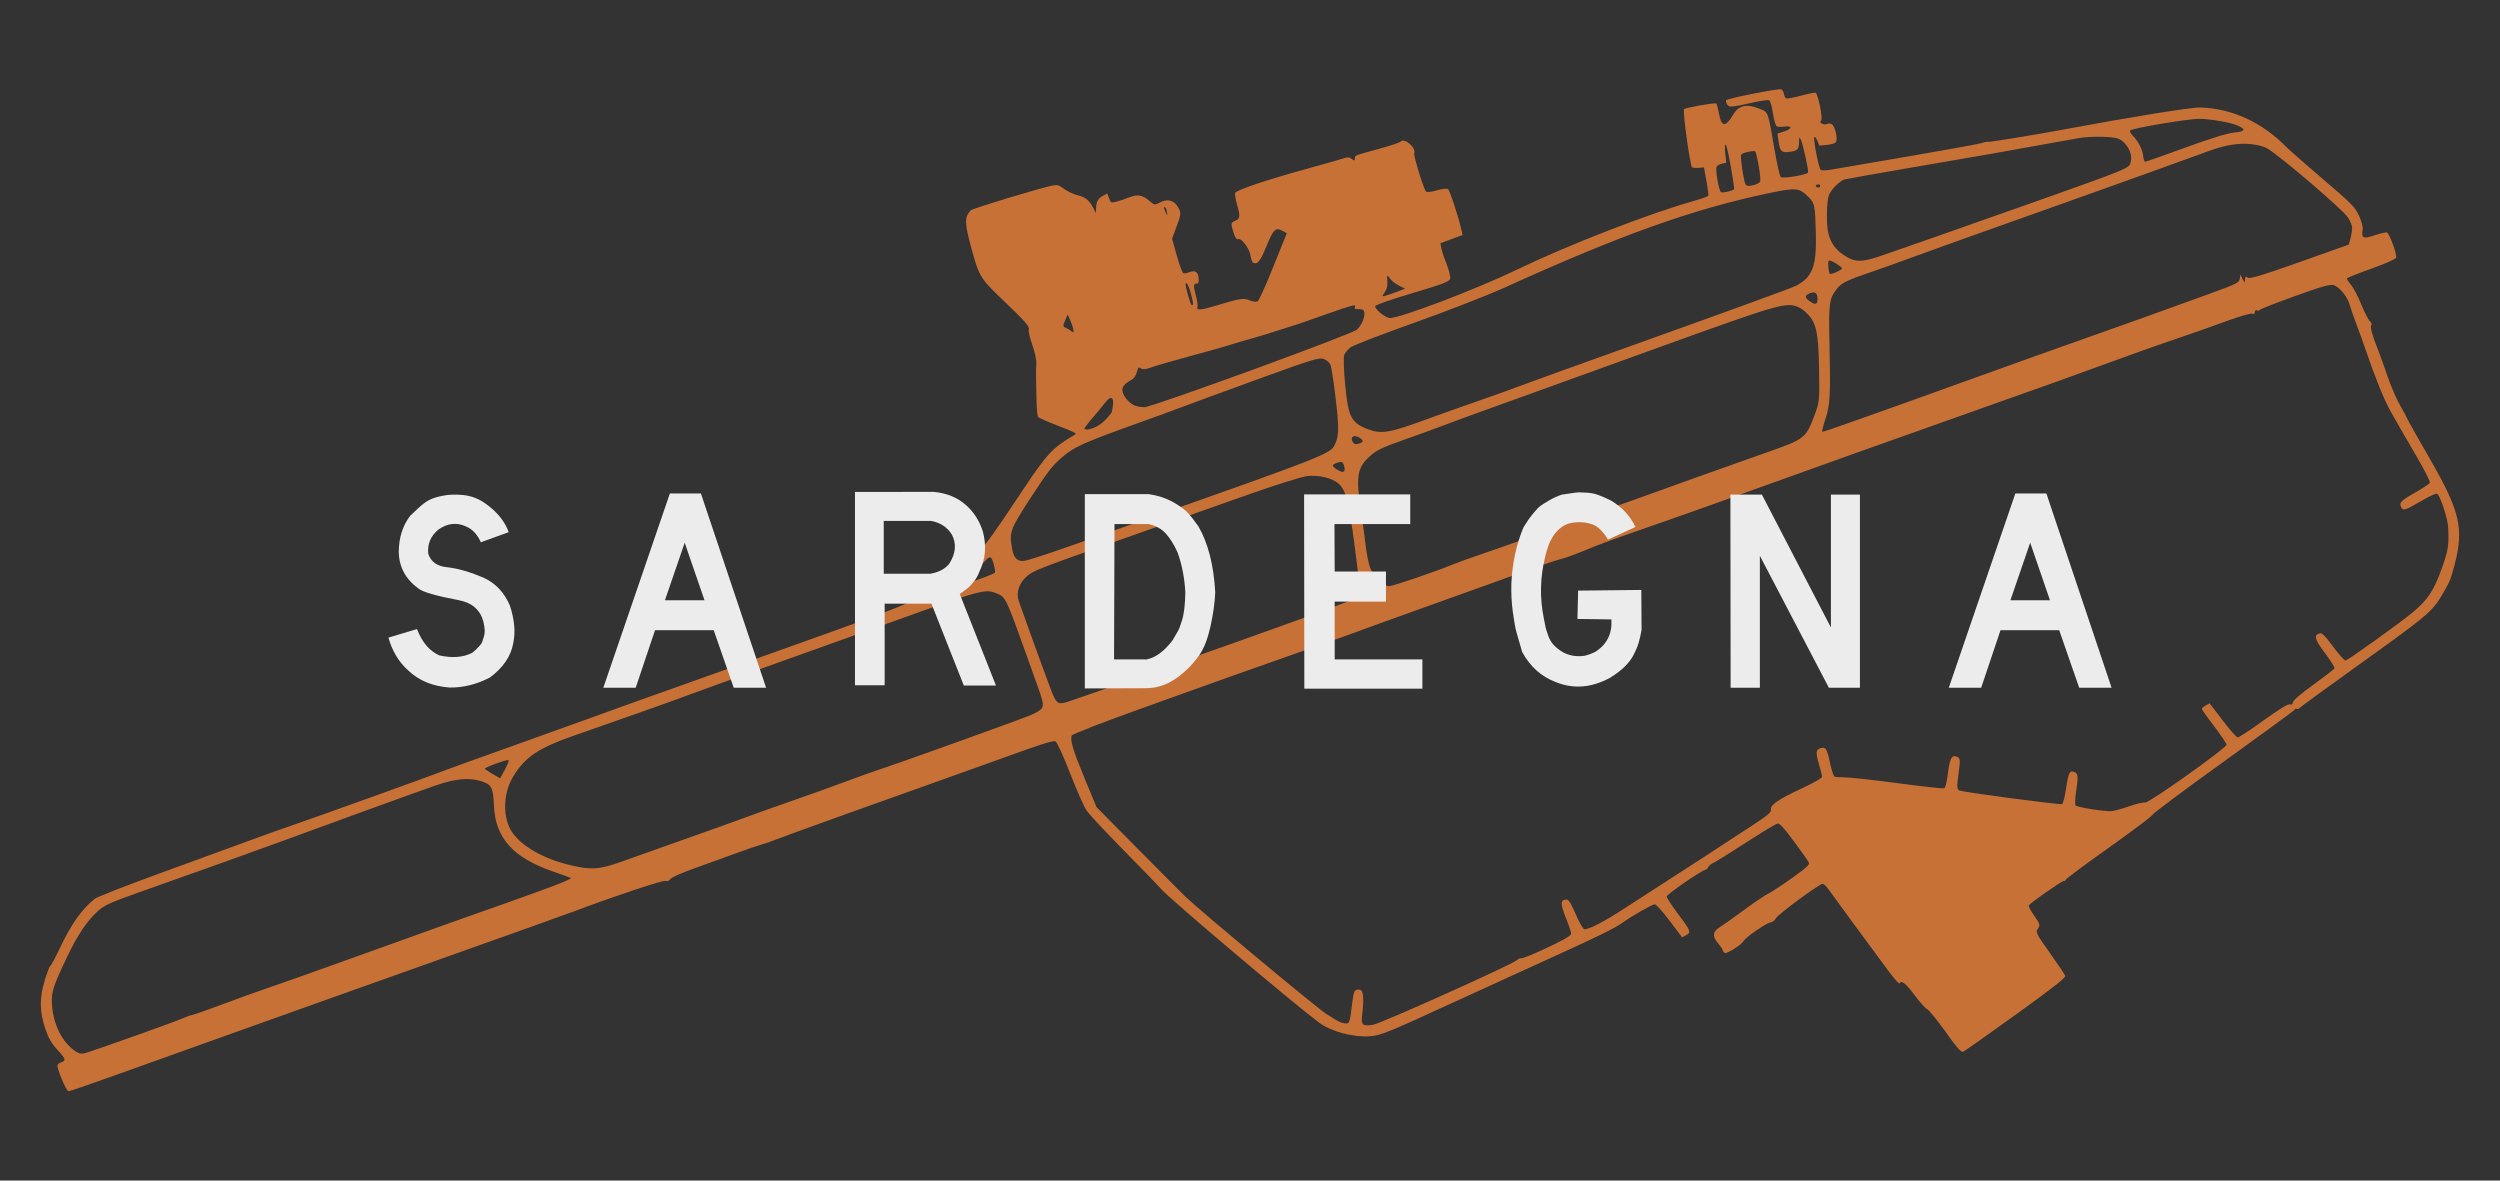 <?xml version="1.0" encoding="UTF-8" standalone="no"?> <!-- Created with Inkscape (http://www.inkscape.org/) --> <svg xmlns:dc="http://purl.org/dc/elements/1.1/" xmlns:cc="http://creativecommons.org/ns#" xmlns:rdf="http://www.w3.org/1999/02/22-rdf-syntax-ns#" xmlns:svg="http://www.w3.org/2000/svg" xmlns="http://www.w3.org/2000/svg" xmlns:sodipodi="http://sodipodi.sourceforge.net/DTD/sodipodi-0.dtd" xmlns:inkscape="http://www.inkscape.org/namespaces/inkscape" width="360" height="170" id="svg3132" version="1.1" inkscape:version="0.48.0 r9654" sodipodi:docname="rgs-sicilia.svg"><defs id="defs3134"></defs><g inkscape:label="Livello 1" inkscape:groupmode="layer" id="layer1" transform="translate(0,-882.362)"><g id="g3829" transform="translate(44.286,-42.5)"><rect y="924.862" x="-44.286" height="170" width="360" id="rect3272" style="fill:#333333;fill-rule:evenodd;stroke:none"></rect><path sodipodi:nodetypes="cssssssssssccccscscsssscscsccscscscscsssccsscscssssssssscssccsscssssssccssccsscsscssssccsssscscccssscssscccccscssssccsscsccssccscssscsssssscssscssccccccsccssssssscsccssssscscssscccscsscsscscscssscscscscscsscsssscscssssscsssssscccssssssssssssssscsssssssssccsssssscscsssssccsscscscsssssscscssssssccsssccssscsscssccscsscssscscssccsssssssssssssssccsccsccccccscsscccscsssssssssscsssscssssscsssssscsssssssscsccsccsssssscsssssscssssssccsssccssscssssssssssssssssssssscssssssscsccsccssscscssscssssssccsscsccsccscccccsscccccssssssssssssssssscsssscccscccscssscsccscccscccsssssssscssccsssssscsccscscc" inkscape:connector-curvature="0" id="path3854" d="m 307.483,1010.348 c -1.571,2.657 -1.982,3.002 -12.951,10.856 -3.988,2.856 -7.386,5.337 -7.553,5.514 -0.166,0.177 -0.404,0.281 -0.528,0.23 -0.124,-0.051 -0.263,-10e-4 -0.308,0.111 -0.046,0.112 -4.629,3.468 -10.185,7.46 -5.556,3.991 -10.175,7.435 -10.264,7.653 -0.089,0.218 -2.908,2.344 -6.264,4.725 -3.356,2.381 -6.154,4.457 -6.218,4.614 -0.064,0.157 -0.196,0.252 -0.294,0.212 -0.212,-0.086 -4.925,3.204 -5.06,3.533 -0.051,0.126 0.31,0.802 0.804,1.503 0.813,1.154 0.861,1.326 0.516,1.825 -0.363,0.526 -0.281,0.689 1.715,3.491 1.153,1.617 2.148,3.106 2.212,3.309 0.086,0.274 -1.746,1.712 -7.092,5.563 -3.964,2.857 -7.381,5.266 -7.592,5.355 -0.307,0.128 -0.822,-0.451 -2.569,-2.891 -1.202,-1.679 -2.383,-3.134 -2.626,-3.233 -0.243,-0.1 -1.064,-1.014 -1.824,-2.033 -1.268,-1.699 -1.928,-2.206 -2.154,-1.654 -0.048,0.117 -0.787,-0.726 -1.643,-1.874 -2.282,-3.061 -7.886,-10.698 -8.551,-11.651 -0.315,-0.452 -0.711,-0.825 -0.88,-0.829 -0.481,-0.01 -6.552,4.477 -6.766,5.002 -0.106,0.258 -0.446,0.51 -0.755,0.56 -0.634,0.099 -3.697,2.226 -3.889,2.697 -0.179,0.439 -2.346,1.827 -2.655,1.701 -0.143,-0.058 -0.281,-0.231 -0.307,-0.383 -0.025,-0.153 -0.342,-0.621 -0.704,-1.041 -0.838,-0.973 -0.758,-1.673 0.261,-2.294 0.428,-0.261 1.977,-1.361 3.443,-2.443 1.466,-1.083 3.053,-2.154 3.527,-2.381 0.474,-0.227 2.026,-1.245 3.449,-2.264 2.092,-1.497 2.553,-1.924 2.411,-2.231 -0.097,-0.209 -1.059,-1.572 -2.138,-3.029 -1.463,-1.976 -2.068,-2.631 -2.378,-2.576 -0.229,0.039 -2.253,1.262 -4.497,2.716 -2.244,1.454 -4.364,2.772 -4.711,2.93 -0.347,0.158 -0.693,0.44 -0.769,0.626 -0.076,0.186 -0.254,0.358 -0.396,0.381 -0.588,0.101 -5.567,3.532 -5.573,3.844 -0.004,0.187 0.7,1.281 1.565,2.431 1.918,2.55 1.99,2.735 1.228,3.147 l -0.578,0.313 -1.79,-2.378 c -0.984,-1.308 -1.949,-2.381 -2.144,-2.385 -0.348,-0.01 -3.317,1.686 -4.641,2.648 -1.047,0.76 -3.752,2.091 -10.036,4.937 -3.182,1.441 -9.682,4.41 -14.444,6.598 -9.313,4.279 -10.322,4.689 -11.826,4.814 -2.42,0.201 -5.651,-0.656 -7.408,-1.967 -3.78,-2.82 -21.66,-17.942 -22.726,-19.22 -0.329,-0.395 -2.727,-2.874 -5.327,-5.51 -2.601,-2.636 -5.034,-5.241 -5.406,-5.789 -0.373,-0.549 -1.451,-2.984 -2.397,-5.412 -0.946,-2.428 -1.884,-4.481 -2.085,-4.562 -0.349,-0.141 -2.101,0.408 -7.065,2.213 -1.235,0.449 -3.519,1.268 -5.077,1.821 -11.115,3.943 -27.101,9.689 -28.042,10.079 -0.624,0.258 -1.582,0.591 -2.128,0.738 -0.546,0.148 -2.222,0.724 -3.724,1.281 -1.502,0.557 -4.163,1.517 -5.913,2.134 -1.75,0.616 -3.329,1.319 -3.509,1.56 -0.193,0.258 -0.496,0.371 -0.735,0.273 -0.328,-0.134 -7.798,2.354 -12.966,4.318 -1.159,0.441 -8.889,3.203 -22.502,8.042 -4.931,1.753 -10.18,3.621 -11.664,4.152 -1.484,0.531 -8.39,2.997 -15.346,5.48 -6.956,2.483 -15.01,5.364 -17.897,6.402 -2.887,1.038 -5.389,1.889 -5.56,1.892 -0.33,0 -1.735,-3.358 -1.579,-3.779 0.048,-0.139 0.29,-0.311 0.531,-0.387 0.732,-0.23 0.652,-0.492 -0.543,-1.788 -0.856,-0.928 -1.303,-1.706 -1.759,-3.063 -0.837,-2.492 -0.851,-4.444 -0.05,-7.03 0.353,-1.139 0.704,-2.044 0.781,-2.013 0.077,0.031 0.679,-1.085 1.339,-2.481 1.67,-3.532 3.275,-5.795 5.1,-7.192 0.345,-0.264 4.733,-1.974 9.752,-3.8 5.019,-1.826 10.599,-3.865 12.401,-4.53 1.802,-0.665 3.967,-1.443 4.812,-1.728 3.222,-1.087 21.569,-7.678 23.603,-8.479 0.668,-0.263 4.63,-1.694 8.803,-3.18 4.173,-1.486 9.218,-3.297 11.211,-4.025 3.888,-1.419 10.829,-3.904 20.158,-7.216 25.526,-9.062 27.302,-9.752 30.263,-11.758 0.475,-0.322 1.128,-0.763 1.452,-0.981 0.918,-0.618 3.285,-2.693 4.56,-3.998 1.337,-1.368 2.397,-2.839 6.53,-9.054 3.59,-5.399 4.325,-6.183 7.576,-8.077 0.286,-0.167 -0.128,-0.382 -2.402,-1.248 -1.511,-0.576 -2.83,-1.158 -2.929,-1.296 -0.1,-0.137 -0.198,-1.262 -0.219,-2.5 -0.02,-1.237 -0.052,-2.715 -0.07,-3.283 -0.018,-0.568 6e-4,-1.421 0.042,-1.894 0.041,-0.474 -0.218,-1.688 -0.576,-2.697 -0.358,-1.01 -0.588,-1.99 -0.511,-2.179 0.176,-0.429 -0.468,-1.163 -3.913,-4.456 -3.143,-3.004 -3.305,-3.29 -4.553,-8.032 -0.776,-2.948 -0.758,-3.787 0.103,-4.703 0.255,-0.272 10.11,-3.258 11.822,-3.583 0.655,-0.124 0.884,-0.054 1.64,0.503 0.484,0.356 1.294,0.744 1.8,0.863 1.192,0.278 1.785,0.729 2.332,1.771 l 0.443,0.844 0.017,-0.672 c 0.024,-0.981 0.263,-1.426 0.974,-1.813 l 0.631,-0.344 0.263,0.687 c 0.263,0.686 0.264,0.687 1.024,0.502 0.418,-0.102 1.273,-0.386 1.9,-0.631 1.233,-0.483 1.925,-0.342 3.007,0.613 0.588,0.52 0.673,0.525 1.483,0.096 1.068,-0.566 2.045,-0.244 2.609,0.861 0.355,0.695 0.332,0.91 -0.281,2.583 l -0.669,1.824 0.684,2.424 c 0.376,1.333 0.795,2.47 0.931,2.525 0.136,0.055 0.555,-0.017 0.931,-0.161 0.817,-0.313 1.248,0.014 1.286,0.976 0.022,0.554 -0.036,0.695 -0.278,0.679 -0.483,-0.032 -0.508,0.309 -0.126,1.719 0.195,0.722 0.301,1.447 0.234,1.609 -0.233,0.571 0.461,0.52 2.855,-0.208 3.284,-0.998 3.767,-1.07 4.683,-0.697 0.436,0.177 0.94,0.239 1.119,0.138 0.194,-0.11 1.112,-2.134 2.266,-4.999 l 1.939,-4.814 -0.585,-0.321 c -1.031,-0.566 -1.333,-0.285 -2.335,2.166 -0.893,2.185 -1.283,2.681 -1.909,2.425 -0.144,-0.059 -0.324,-0.528 -0.399,-1.041 -0.155,-1.066 -1.308,-2.584 -1.804,-2.376 -0.211,0.089 -0.424,-0.227 -0.657,-0.978 -0.393,-1.263 -0.37,-1.403 0.267,-1.671 0.696,-0.292 0.74,-0.643 0.279,-2.24 -0.232,-0.804 -0.365,-1.602 -0.295,-1.773 0.166,-0.407 4.731,-1.935 10.482,-3.511 2.525,-0.692 4.883,-1.364 5.24,-1.494 0.452,-0.165 0.777,-0.129 1.073,0.118 0.344,0.287 0.427,0.275 0.434,-0.06 0.01,-0.463 -0.093,-0.422 3.687,-1.452 1.469,-0.4 2.781,-0.845 2.916,-0.989 0.551,-0.587 2.269,0.891 1.948,1.676 -0.135,0.33 1.417,5.322 1.721,5.535 0.159,0.112 0.878,0.022 1.598,-0.199 0.719,-0.221 1.425,-0.293 1.568,-0.159 0.253,0.238 1.423,3.789 1.865,5.661 l 0.222,0.938 -1.603,0.595 -1.603,0.595 0.147,0.756 c 0.081,0.416 0.431,1.464 0.779,2.33 0.347,0.866 0.561,1.793 0.475,2.061 -0.122,0.379 -1.331,0.832 -5.463,2.049 -2.919,0.859 -5.316,1.696 -5.329,1.859 -0.033,0.439 1.379,1.61 2.058,1.707 1.178,0.168 12.41,-4.09 18.339,-6.953 7.394,-3.571 19.026,-8.086 25.559,-9.921 1.069,-0.3 1.98,-0.634 2.024,-0.742 0.044,-0.108 -0.08,-1.068 -0.276,-2.134 l -0.357,-1.938 -0.799,0.071 c -0.44,0.039 -0.857,-0.008 -0.928,-0.105 -0.305,-0.419 -1.356,-8.116 -1.14,-8.346 0.21,-0.223 4.333,-0.949 4.651,-0.819 0.067,0.027 0.236,0.67 0.376,1.428 0.371,2.009 0.957,2.036 2.103,0.095 0.735,-1.245 1.93,-1.505 3.662,-0.797 1.396,0.571 1.247,0.172 2.271,6.108 0.333,1.934 0.722,3.625 0.864,3.758 0.284,0.267 3.795,-0.32 3.933,-0.658 0.115,-0.28 -0.758,-4.221 -1.055,-4.764 -0.202,-0.369 -0.232,-0.358 -0.233,0.085 -8.8e-4,1.281 -0.155,1.511 -1.122,1.673 -1.354,0.226 -1.618,0.028 -1.817,-1.362 l -0.177,-1.236 0.992,-0.317 c 1.151,-0.368 1.16,-0.858 0.014,-0.69 -0.428,0.063 -0.919,0.057 -1.09,-0.013 -0.171,-0.07 -0.424,-0.919 -0.561,-1.886 -0.138,-0.967 -0.394,-1.818 -0.57,-1.89 -0.176,-0.072 -1.287,0.088 -2.469,0.356 -2.96,0.671 -3.328,0.693 -3.583,0.214 -0.114,-0.214 -0.174,-0.47 -0.134,-0.569 0.1,-0.245 7.571,-1.73 7.942,-1.578 0.162,0.067 0.338,0.367 0.39,0.669 0.052,0.302 0.203,0.593 0.337,0.647 0.133,0.054 1.092,-0.127 2.131,-0.403 1.039,-0.276 1.972,-0.468 2.074,-0.426 0.372,0.152 1.099,3.707 0.819,4.005 -0.198,0.211 -0.15,0.346 0.17,0.477 0.246,0.101 0.548,0.109 0.671,0.02 0.124,-0.09 0.414,-0.086 0.645,0.009 0.507,0.207 0.974,2.256 0.604,2.65 -0.141,0.15 -0.732,0.312 -1.314,0.361 l -1.058,0.089 -0.249,-0.657 c -0.137,-0.361 -0.335,-0.62 -0.44,-0.576 -0.232,0.098 0.597,4.44 0.902,4.727 0.119,0.112 0.76,0.107 1.425,-0.011 0.665,-0.118 5.71,-0.982 11.211,-1.923 5.501,-0.94 10.279,-1.812 10.62,-1.936 0.34,-0.125 0.698,-0.194 0.795,-0.155 0.174,0.071 6.688,-0.988 10.938,-1.779 10.057,-1.871 18.345,-3.205 19.682,-3.167 4.551,0.128 8.923,2.14 12.409,5.712 0.395,0.405 2.75,2.471 5.233,4.591 4.103,3.503 4.574,3.978 5.171,5.205 0.361,0.742 0.614,1.648 0.562,2.012 -0.19,1.329 0.022,1.441 1.693,0.889 0.855,-0.283 1.669,-0.467 1.807,-0.411 0.37,0.151 1.477,3.209 1.316,3.632 -0.073,0.2 -1.68,0.908 -3.565,1.576 -1.885,0.667 -3.46,1.295 -3.501,1.395 -0.041,0.1 0.216,0.523 0.571,0.94 0.355,0.417 1.016,1.675 1.47,2.794 0.453,1.119 1.015,2.218 1.248,2.441 0.233,0.223 0.331,0.473 0.217,0.555 -0.233,0.17 0.101,1.442 0.909,3.452 0.303,0.755 0.938,2.511 1.41,3.903 0.472,1.392 1.281,3.268 1.798,4.168 0.517,0.901 0.992,1.79 1.056,1.976 0.064,0.186 1.477,2.695 3.14,5.575 4.461,7.724 5.041,10.179 3.658,15.485 -0.524,2.01 -0.702,2.443 -1.686,4.104 z m 0.798,-7.46 c 0.038,-0.814 -0.004,-1.987 -0.092,-2.605 -0.206,-1.439 -1.185,-4.181 -1.546,-4.329 -0.152,-0.062 -1.132,0.387 -2.177,0.998 -2.418,1.414 -2.692,1.504 -2.974,0.975 -0.352,-0.66 -0.069,-0.96 2.024,-2.145 1.094,-0.619 2.042,-1.255 2.106,-1.412 0.064,-0.157 -0.81,-1.876 -1.943,-3.82 -2.237,-3.839 -2.35,-4.036 -3.742,-6.498 -0.91,-1.609 -2.239,-4.897 -3.587,-8.87 -0.359,-1.058 -0.95,-2.696 -1.314,-3.641 -0.364,-0.945 -0.793,-2.181 -0.953,-2.748 -0.335,-1.185 -1.367,-2.487 -2.259,-2.852 -0.484,-0.198 -1.671,0.129 -5.611,1.545 -2.749,0.988 -5.035,1.888 -5.081,2.001 -0.046,0.113 -0.228,0.146 -0.405,0.074 -0.195,-0.08 -0.324,0.017 -0.329,0.248 -0.005,0.247 -0.142,0.324 -0.386,0.225 -0.208,-0.085 -1.888,0.404 -3.735,1.086 -1.847,0.682 -4.879,1.753 -6.739,2.379 -1.86,0.627 -4.46,1.532 -5.778,2.013 -9.816,3.578 -14.206,5.153 -23.891,8.571 -9.988,3.524 -24.85,8.835 -36.26,12.955 -2.384,0.861 -6.875,2.448 -9.979,3.526 -3.104,1.078 -5.784,2.023 -5.956,2.101 -0.172,0.077 -0.714,0.281 -1.205,0.453 -0.491,0.172 -1.821,0.697 -2.957,1.168 -1.136,0.47 -2.48,0.952 -2.986,1.07 -0.869,0.203 -3.719,1.196 -9.888,3.447 -1.483,0.541 -6.186,2.229 -10.453,3.751 -4.267,1.522 -8.304,2.981 -8.971,3.243 -0.667,0.261 -4.491,1.62 -8.498,3.02 -4.006,1.399 -8.361,2.936 -9.678,3.414 -1.317,0.478 -6.995,2.515 -12.618,4.527 -5.623,2.011 -10.288,3.815 -10.366,4.008 -0.275,0.674 0.139,2.061 1.841,6.176 l 1.713,4.144 5.952,6.013 c 3.274,3.307 6.364,6.409 6.867,6.893 2.078,1.998 18.857,15.97 20.249,16.862 1.759,1.127 2.062,1.283 2.653,1.368 0.718,0.102 0.756,-1e-4 1.106,-2.935 0.173,-1.451 0.277,-1.778 0.599,-1.879 0.994,-0.313 1.192,0.63 0.806,3.849 -0.144,1.203 0.149,1.415 1.617,1.169 1.119,-0.183 19.974,-8.656 20.644,-9.272 0.238,-0.218 0.539,-0.353 0.67,-0.3 0.131,0.053 1.51,-0.491 3.065,-1.209 2.799,-1.293 3.979,-1.953 4.128,-2.31 0.042,-0.102 -0.298,-1.125 -0.757,-2.274 -0.835,-2.092 -0.81,-2.677 0.114,-2.657 0.279,0.01 0.677,0.647 1.274,2.056 0.478,1.126 1.028,2.112 1.223,2.192 0.464,0.19 2.947,-1.089 5.948,-3.063 1.322,-0.87 4.345,-2.823 6.717,-4.34 2.372,-1.518 4.555,-2.929 4.85,-3.135 0.295,-0.207 2.095,-1.386 4,-2.62 5.173,-3.35 5.446,-3.557 5.391,-4.086 -0.069,-0.666 1.104,-1.458 4.515,-3.048 1.838,-0.857 2.883,-1.476 2.854,-1.692 -0.024,-0.187 -0.198,-0.861 -0.384,-1.498 -0.541,-1.845 -0.536,-2.282 0.029,-2.519 0.825,-0.346 1.066,-0.023 1.48,1.989 0.22,1.071 0.522,1.997 0.67,2.058 0.148,0.061 0.83,0.108 1.515,0.106 0.685,0 4.113,0.378 7.617,0.843 3.504,0.466 6.5,0.793 6.658,0.727 0.177,-0.074 0.373,-0.833 0.512,-1.986 0.279,-2.308 0.563,-2.863 1.307,-2.559 0.505,0.207 0.523,0.389 0.242,2.456 -0.254,1.864 -0.233,2.262 0.126,2.409 0.618,0.253 14.458,2.089 14.778,1.961 0.153,-0.062 0.404,-1.034 0.586,-2.274 0.332,-2.262 0.519,-2.625 1.21,-2.342 0.525,0.215 0.561,0.667 0.227,2.853 -0.148,0.967 -0.171,1.85 -0.051,1.963 0.298,0.281 4.221,0.892 5.175,0.807 0.425,-0.035 1.597,-0.362 2.604,-0.718 1.008,-0.357 1.995,-0.582 2.194,-0.501 0.434,0.177 11.733,-7.848 11.744,-8.341 0.004,-0.177 -0.783,-1.352 -1.748,-2.611 -0.965,-1.26 -1.772,-2.389 -1.792,-2.511 -0.021,-0.121 0.221,-0.36 0.535,-0.531 l 0.572,-0.31 1.868,2.453 c 1.027,1.349 2.011,2.457 2.185,2.461 0.175,0 1.85,-1.101 3.723,-2.454 2.247,-1.624 3.534,-2.409 3.781,-2.308 0.258,0.106 0.394,0.013 0.435,-0.297 0.038,-0.285 1.131,-1.224 2.982,-2.56 1.607,-1.161 2.964,-2.212 3.015,-2.337 0.051,-0.125 -0.574,-1.117 -1.388,-2.204 -1.479,-1.974 -1.637,-2.553 -0.773,-2.824 0.345,-0.108 0.711,0.248 1.938,1.887 0.832,1.111 1.641,2.022 1.797,2.025 0.308,0 8.011,-5.523 9.796,-7.03 2.02,-1.705 2.87,-2.975 3.964,-5.924 0.729,-1.966 1.003,-3.04 1.054,-4.136 z m -13.867,-45.318 c -0.029,-0.281 -0.274,-0.879 -0.544,-1.328 -0.686,-1.143 -10.624,-9.609 -11.877,-10.117 -2.154,-0.874 -4.997,-0.72 -8.098,0.441 -1.215,0.455 -4.963,1.813 -8.329,3.017 -3.366,1.205 -7.799,2.792 -9.852,3.527 -2.053,0.735 -7.824,2.79 -12.825,4.566 -5.001,1.776 -10.378,3.708 -11.949,4.293 -1.571,0.585 -4.055,1.473 -5.52,1.973 -3.786,1.292 -4.474,1.623 -5.173,2.489 -1.13,1.4 -1.222,2.067 -1.089,7.908 0.17,7.481 0.098,8.801 -0.596,10.897 -0.318,0.961 -0.508,1.776 -0.423,1.811 0.086,0.035 5.264,-1.776 11.509,-4.024 17.798,-6.409 22.963,-8.259 27.886,-9.989 4.49,-1.578 8.293,-2.942 16.52,-5.927 3.684,-1.336 4.113,-1.551 4.191,-2.103 l 0.088,-0.614 0.306,0.628 c 0.306,0.628 0.306,0.628 0.352,0.095 0.038,-0.437 0.113,-0.484 0.411,-0.26 0.267,0.2 2.271,-0.404 7.456,-2.25 l 7.092,-2.524 0.257,-1 c 0.141,-0.55 0.233,-1.23 0.204,-1.51 z M 277.815,942.889 c -0.986,-0.408 -3.725,-0.879 -5.333,-0.917 -1.506,-0.035 -9.731,1.34 -10.018,1.676 -0.099,0.115 0.079,0.466 0.395,0.78 0.778,0.771 1.392,1.991 1.477,2.934 0.038,0.428 0.166,0.782 0.283,0.786 0.118,0.004 2.731,-0.913 5.807,-2.039 3.521,-1.288 6.139,-2.092 7.066,-2.169 1.578,-0.132 1.687,-0.485 0.323,-1.05 z m -15.285,4.099 c -0.265,-0.929 -1.012,-1.845 -1.749,-2.146 -0.837,-0.342 -4.035,-0.39 -5.774,-0.085 -1.547,0.271 -12.097,2.164 -12.7,2.279 -0.173,0.033 -4.878,0.845 -10.456,1.801 -5.578,0.958 -10.315,1.796 -10.528,1.862 -0.697,0.218 -1.896,1.411 -2.224,2.214 -0.373,0.912 -0.427,4.284 -0.09,5.608 0.338,1.327 1.015,2.269 2.207,3.067 1.651,1.106 2.56,1.099 5.829,-0.047 1.552,-0.544 4.759,-1.662 7.128,-2.484 2.369,-0.822 9.638,-3.386 16.154,-5.697 10.952,-3.884 11.87,-4.255 12.135,-4.905 0.158,-0.386 0.189,-1.047 0.068,-1.469 z m -44.873,30.942 c -0.089,-5.104 -0.381,-6.51 -1.63,-7.836 -0.391,-0.415 -1.006,-0.874 -1.367,-1.021 -1.772,-0.718 -2.786,-0.427 -19.302,5.532 -8.782,3.169 -16.624,6.004 -17.427,6.302 -0.803,0.297 -3.743,1.356 -6.533,2.353 -2.79,0.997 -6.096,2.205 -7.346,2.686 -1.25,0.48 -3.995,1.479 -6.099,2.22 -3.209,1.129 -4.017,1.519 -5.006,2.414 -1.811,1.638 -2.011,2.929 -1.238,7.966 0.226,1.471 0.519,3.63 0.651,4.797 0.132,1.167 0.422,2.627 0.645,3.243 0.455,1.258 1.878,2.657 2.73,2.682 0.513,0.015 6.528,-2.032 9.277,-3.157 0.773,-0.316 2.715,-1.014 4.317,-1.551 1.602,-0.537 5.139,-1.786 7.861,-2.776 2.722,-0.99 5.476,-1.986 6.121,-2.213 2.214,-0.78 3.159,-1.206 3.082,-1.391 -0.043,-0.102 0.081,-0.12 0.275,-0.04 0.194,0.079 1.807,-0.384 3.585,-1.029 5.895,-2.138 15.438,-5.547 20.033,-7.157 5.288,-1.852 5.495,-2.015 6.713,-5.284 0.722,-1.938 0.739,-2.116 0.659,-6.739 z m 2.335,-15.199 c -0.56,-0.334 -0.905,-0.436 -0.966,-0.287 -0.134,0.328 0.016,1.781 0.191,1.852 0.292,0.119 1.852,-0.621 1.75,-0.83 -0.058,-0.119 -0.497,-0.449 -0.976,-0.735 z m -2.58,4.888 c -0.069,-0.661 -0.476,-0.82 -1.206,-0.47 -0.681,0.326 -0.598,0.638 0.329,1.235 0.714,0.461 0.98,0.229 0.877,-0.765 z m -0.214,-9.064 c -0.098,-4.061 -0.164,-4.407 -0.999,-5.259 -1.385,-1.412 -1.787,-1.453 -5.842,-0.603 -10.845,2.272 -21.279,6 -37.793,13.5 -2.548,1.157 -8.483,3.472 -13.188,5.143 -4.705,1.671 -8.852,3.274 -9.215,3.562 -0.363,0.288 -0.76,0.771 -0.881,1.074 -0.124,0.302 -0.062,2.221 0.133,4.263 0.435,4.562 0.856,5.447 3.01,6.328 2.165,0.885 3.224,0.713 9.188,-1.489 1.403,-0.518 4.556,-1.638 7.006,-2.488 2.45,-0.85 5.071,-1.791 5.825,-2.092 0.753,-0.3 9.832,-3.572 20.174,-7.271 10.342,-3.698 19.216,-6.94 19.72,-7.203 2.364,-1.236 2.974,-2.827 2.862,-7.465 z m 0.483,-7.12 c -0.113,-0.046 -0.306,-0.011 -0.43,0.079 -0.124,0.09 -0.071,0.226 0.116,0.302 0.187,0.076 0.381,0.041 0.43,-0.079 0.049,-0.12 -0.003,-0.256 -0.116,-0.302 z m -8.724,-2.756 c -0.199,-1.087 -0.427,-2.003 -0.506,-2.035 -0.337,-0.135 -1.926,0.25 -2.025,0.491 -0.138,0.338 0.367,3.75 0.627,4.237 0.151,0.284 0.404,0.323 1.087,0.169 0.49,-0.111 0.955,-0.355 1.034,-0.543 0.077,-0.189 -0.019,-1.232 -0.218,-2.319 z m -3.717,1.904 c -0.502,-3.104 -0.874,-4.845 -1.052,-4.918 -0.103,-0.042 -0.122,0.532 -0.041,1.277 l 0.147,1.354 -0.629,0.137 c -0.346,0.075 -0.689,0.284 -0.763,0.464 -0.205,0.502 0.34,3.518 0.659,3.648 0.297,0.121 1.767,-0.23 1.854,-0.443 0.028,-0.068 -0.051,-0.751 -0.175,-1.518 z m -51.971,59.261 c -0.09,-0.123 -0.228,-0.065 -0.308,0.129 -0.08,0.194 -0.021,0.333 0.129,0.308 0.15,-0.025 0.289,-0.083 0.308,-0.129 0.019,-0.046 -0.04,-0.184 -0.129,-0.308 z m -2.536,-6.752 c -0.823,-6.204 -1.226,-7.697 -2.327,-8.638 -0.888,-0.759 -2.737,-1.202 -4.383,-1.05 -0.776,0.071 -4.672,1.298 -9.043,2.848 -4.224,1.497 -12.179,4.307 -17.678,6.245 -12.017,4.234 -12.729,4.511 -13.687,5.327 -1.151,0.98 -1.618,2.367 -1.202,3.573 0.612,1.774 3.005,8.425 3.477,9.664 0.253,0.664 0.742,1.979 1.087,2.921 0.81,2.217 1.06,2.411 2.491,1.936 2.165,-0.718 8.202,-2.843 12.662,-4.458 2.458,-0.89 4.998,-1.804 5.645,-2.03 7.51,-2.631 19.492,-6.942 20.856,-7.505 0.444,-0.183 1.085,-0.419 1.425,-0.524 0.473,-0.146 0.718,-0.437 1.047,-1.242 0.387,-0.946 0.35,-1.649 -0.369,-7.066 z m 0.304,-15.394 c -0.608,-0.153 -0.875,0.32 -0.487,0.862 0.211,0.295 0.42,0.331 0.901,0.157 0.549,-0.199 0.594,-0.268 0.363,-0.558 -0.145,-0.182 -0.495,-0.389 -0.777,-0.461 z m -1.771,4.262 c -0.166,-0.622 -0.343,-0.698 -1.035,-0.447 -0.761,0.276 -0.771,0.449 -0.053,0.925 0.953,0.632 1.34,0.462 1.089,-0.478 z m 6.627,-26.963 c -0.447,-0.65 -0.48,-0.61 -0.399,0.483 0.042,0.559 -0.083,1.041 -0.38,1.472 -0.416,0.603 -0.411,0.632 0.096,0.497 0.296,-0.079 1.055,-0.34 1.687,-0.58 l 1.149,-0.436 -0.887,-0.443 c -0.488,-0.243 -1.058,-0.69 -1.266,-0.993 z m -7.823,17.423 c -0.286,-2.407 -0.621,-4.641 -0.743,-4.964 -0.135,-0.358 -0.51,-0.705 -0.959,-0.888 -0.657,-0.269 -1.678,0.042 -9.521,2.897 -4.832,1.759 -9.671,3.537 -10.755,3.95 -1.083,0.414 -3.914,1.448 -6.291,2.298 -8.096,2.896 -9.487,3.523 -11.243,5.075 -1.35,1.193 -2.003,2.039 -4.329,5.605 -3.034,4.651 -3.194,5.072 -2.798,7.346 0.255,1.466 0.706,1.967 1.716,1.903 0.419,-0.027 3.78,-1.121 7.469,-2.431 3.689,-1.31 8.913,-3.16 11.607,-4.11 22.631,-7.981 24.921,-8.872 25.554,-9.941 0.748,-1.263 0.8,-2.463 0.291,-6.738 z m 4.061,-12.747 c -0.095,-0.226 -0.333,-0.316 -0.79,-0.298 -0.545,0.021 -0.632,-0.03 -0.518,-0.309 0.197,-0.481 0.062,-0.441 -8.106,2.441 -8.47,2.721 -5.891,1.763 -10.691,3.265 -0.15,0.058 -2.402,0.685 -5.004,1.393 -2.602,0.708 -5.171,1.454 -5.709,1.659 -0.637,0.242 -1.097,0.272 -1.322,0.085 -0.297,-0.248 -0.375,-0.175 -0.57,0.525 -0.133,0.477 -0.412,0.915 -0.676,1.062 -1.128,0.628 -1.466,1.031 -1.4,1.67 0.075,0.721 0.965,1.772 1.785,2.107 0.316,0.129 0.946,0.229 1.4,0.223 1.13,-0.017 29.696,-10.443 30.559,-11.154 0.731,-0.602 1.298,-2.056 1.041,-2.669 z m -46.335,56.061 c -0.091,-0.387 -0.38,-1.291 -0.643,-2.008 -0.263,-0.717 -1.035,-2.867 -1.715,-4.779 -2.735,-7.685 -2.943,-8.124 -4.075,-8.584 -1.82,-0.74 -1.977,-0.698 -14.948,3.952 -2.217,0.795 -9.539,3.417 -16.271,5.827 -6.732,2.41 -12.787,4.599 -13.456,4.863 -0.669,0.265 -3.899,1.423 -7.178,2.574 -3.279,1.151 -7.517,2.639 -9.417,3.307 -4.813,1.692 -6.717,2.975 -8.403,5.663 -1.439,2.293 -1.65,5.469 -0.51,7.686 1.062,2.067 4.289,4.09 8.081,5.067 3.43,0.884 4.692,0.824 8.016,-0.385 1.577,-0.574 5.479,-1.96 8.67,-3.08 3.191,-1.12 7.087,-2.515 8.658,-3.1 1.57,-0.585 4.726,-1.711 7.012,-2.503 2.286,-0.792 5.712,-2.019 7.613,-2.727 1.901,-0.708 3.997,-1.463 4.658,-1.678 3.212,-1.045 21.008,-7.442 22.305,-8.018 1.619,-0.719 1.851,-1.02 1.604,-2.077 z m 21.411,-58.565 c -0.332,-1.229 -0.625,-1.771 -0.769,-1.419 -0.089,0.218 0.687,2.95 0.859,3.02 0.309,0.126 0.291,-0.19 -0.089,-1.602 z m -11.227,16.026 c 0.144,-1.219 -0.357,-1.368 -1.135,-0.336 -0.343,0.455 -1.165,1.448 -1.825,2.205 -0.661,0.757 -1.172,1.446 -1.136,1.531 0.118,0.28 1.139,0.05 1.978,-0.446 0.664,-0.392 1.509,-1.234 1.947,-1.94 0.035,-0.056 0.111,-0.512 0.17,-1.013 z m 7.511,-28.468 c -0.263,-0.108 -0.248,0.04 0.07,0.69 0.297,0.605 0.297,0.605 0.197,-0.008 -0.055,-0.338 -0.176,-0.645 -0.267,-0.682 z m -24.667,51.424 c -0.314,-1.164 -0.541,-1.287 -1.152,-0.623 -0.258,0.28 -1.135,1.126 -1.95,1.88 -0.815,0.754 -1.452,1.441 -1.417,1.526 0.082,0.196 4.581,-1.365 4.694,-1.629 0.044,-0.109 -0.033,-0.628 -0.175,-1.155 z m 11.018,-35.141 -0.381,-0.848 -0.377,0.856 c -0.332,0.755 -0.317,0.881 0.123,1.061 0.275,0.112 0.641,0.337 0.813,0.498 0.261,0.245 0.303,0.209 0.257,-0.213 -0.03,-0.279 -0.227,-0.889 -0.436,-1.355 z m -74.516,79.338 c -5.737,-1.975 -8.297,-4.838 -8.484,-9.485 -0.104,-2.596 -0.336,-3.035 -1.851,-3.513 -1.743,-0.549 -3.721,-0.361 -6.571,0.625 -2.387,0.826 -16.743,6.034 -22.591,8.195 -2.906,1.074 -12.671,4.568 -20.258,7.248 -4.023,1.421 -4.845,1.803 -5.842,2.709 -1.479,1.345 -2.878,3.432 -4.291,6.401 -2.096,4.405 -2.341,5.162 -2.246,6.936 0.155,2.885 1.503,5.564 3.42,6.796 0.635,0.408 0.879,0.42 1.874,0.09 3.101,-1.025 12.567,-4.41 13.374,-4.783 0.505,-0.233 1.199,-0.482 1.543,-0.554 0.344,-0.072 2.377,-0.789 4.518,-1.593 2.141,-0.805 5.274,-1.931 6.962,-2.503 1.687,-0.572 5.152,-1.793 7.699,-2.715 2.547,-0.921 5.16,-1.86 5.807,-2.086 0.647,-0.226 2.804,-0.999 4.793,-1.718 5.493,-1.986 7.461,-2.688 15.54,-5.54 6.353,-2.243 9.057,-3.284 9.212,-3.545 0.021,-0.03 -1.155,-0.467 -2.607,-0.967 z m -6.426,-16.032 c -0.259,-0.101 -3.447,1.07 -3.374,1.239 0.036,0.083 0.546,0.428 1.134,0.766 l 1.069,0.615 0.387,-0.692 c 0.704,-1.258 0.95,-1.863 0.78,-1.93 z" style="fill:#c87137"></path><g transform="translate(-464.819,25.168)" id="text3274" style="font-size:32.381px;font-style:normal;font-variant:normal;font-weight:normal;font-stretch:normal;text-align:center;line-height:125%;letter-spacing:0px;word-spacing:0px;text-anchor:middle;fill:#ececec;fill-opacity:1;stroke:none;font-family:ICAO_new;-inkscape-font-specification:ICAO_new"><path inkscape:connector-curvature="0" id="path3399" d="m 484.301,971.078 c -0.798,0.151 -1.452,0.356 -1.959,0.615 -0.508,0.259 -1.069,0.686 -1.684,1.279 -0.615,0.594 -0.966,0.923 -1.052,0.987 -1.08,1.403 -1.631,3.141 -1.652,5.214 0.043,2.18 0.993,3.939 2.85,5.278 0.605,0.497 2.558,1.058 5.861,1.684 1.856,0.367 3.011,1.381 3.465,3.044 0.108,0.432 0.173,0.826 0.195,1.182 0.022,0.356 -0.016,0.691 -0.113,1.004 -0.097,0.313 -0.173,0.556 -0.227,0.728 -0.054,0.173 -0.2,0.389 -0.437,0.648 -0.238,0.259 -0.394,0.421 -0.469,0.486 -0.075,0.065 -0.264,0.227 -0.567,0.486 -1.295,0.648 -2.871,0.766 -4.728,0.356 -1.403,-0.626 -2.472,-1.889 -3.206,-3.789 l -4.113,1.231 c 0.561,1.964 1.511,3.54 2.85,4.728 1.532,1.468 3.529,2.288 5.99,2.461 1.965,0.022 3.896,-0.464 5.796,-1.458 1.9,-1.424 3.012,-3.065 3.335,-4.921 0.346,-1.598 0.184,-3.411 -0.485,-5.44 -0.799,-1.856 -2.03,-3.173 -3.692,-3.951 -1.986,-0.864 -3.766,-1.382 -5.342,-1.554 -1.425,-0.129 -2.332,-0.777 -2.72,-1.943 -0.13,-1.425 0.367,-2.591 1.489,-3.497 1.295,-0.906 2.623,-1.047 3.983,-0.421 0.906,0.389 1.608,1.144 2.105,2.267 l 4.015,-1.458 c -0.583,-1.598 -1.727,-2.99 -3.432,-4.177 -0.972,-0.669 -2.013,-1.058 -3.125,-1.166 -1.112,-0.108 -2.089,-0.075 -2.93,0.097 z"></path><path inkscape:connector-curvature="0" id="path3401" d="m 521.981,986.135 -5.699,0 2.849,-8.29 z m 8.872,12.597 -9.39,-27.978 -4.469,0 -9.585,27.978 4.663,0 2.785,-8.29 8.451,0 2.883,8.29 z"></path><path inkscape:connector-curvature="0" id="path3403" d="m 547.793,974.705 6.832,0 c 1.339,0.259 2.332,0.917 2.979,1.975 0.69,1.317 0.561,2.72 -0.389,4.21 -0.626,0.755 -1.543,1.23 -2.752,1.424 l -6.67,0 z m -4.144,-4.177 0,27.847 4.274,0 0,-11.754 6.736,0 4.662,11.786 4.631,0 -5.214,-13.179 c 0.497,-0.346 0.88,-0.627 1.15,-0.842 0.27,-0.216 0.572,-0.54 0.907,-0.971 0.335,-0.432 0.588,-0.896 0.761,-1.393 0.907,-1.813 1.069,-3.767 0.486,-5.861 -0.497,-1.511 -1.296,-2.752 -2.396,-3.724 -1.231,-1.101 -2.774,-1.738 -4.631,-1.91 z"></path><path inkscape:connector-curvature="0" id="path3405" d="m 580.956,994.652 0.065,-19.493 4.89,0 c 1.057,0.237 1.888,0.69 2.493,1.36 0.605,0.669 1.166,1.565 1.684,2.688 0.648,1.77 1.025,3.713 1.133,5.828 -0.022,0.907 -0.07,1.684 -0.146,2.331 -0.075,0.648 -0.194,1.225 -0.356,1.732 -0.162,0.507 -0.281,0.858 -0.356,1.052 -0.075,0.194 -0.248,0.513 -0.518,0.956 -0.27,0.443 -0.416,0.696 -0.437,0.761 -1.231,1.619 -2.494,2.548 -3.789,2.785 z m -4.209,-23.8 0,27.977 8.775,-0.033 c 1.554,-10e-6 3.006,-0.47 4.355,-1.409 1.349,-0.939 2.488,-2.089 3.416,-3.448 0.648,-0.95 1.166,-2.305 1.554,-4.064 0.389,-1.759 0.615,-3.384 0.68,-4.873 -0.216,-3.929 -1.026,-7.102 -2.429,-9.52 -0.604,-0.863 -1.133,-1.532 -1.586,-2.007 -0.453,-0.475 -1.166,-0.982 -2.137,-1.522 -0.972,-0.54 -2.105,-0.907 -3.4,-1.1 z"></path><path inkscape:connector-curvature="0" id="path3407" d="m 623.608,970.883 -15.284,0 0.033,27.978 17,0 0,-4.21 -12.628,0 0,-8.322 7.383,0 0,-4.339 -7.383,0 -0.033,-6.832 10.913,0 z"></path><path inkscape:connector-curvature="0" id="path3409" d="m 656.882,984.646 -9.099,0.097 -0.097,4.08 4.89,0.064 c 0.129,2.073 -0.659,3.638 -2.364,4.696 -0.497,0.237 -0.939,0.404 -1.328,0.502 -0.389,0.097 -0.874,0.124 -1.457,0.081 -0.583,-0.043 -1.176,-0.216 -1.781,-0.518 -0.54,-0.323 -0.987,-0.669 -1.343,-1.036 -0.356,-0.367 -0.631,-0.826 -0.826,-1.377 -0.194,-0.551 -0.319,-0.939 -0.373,-1.166 -0.054,-0.227 -0.146,-0.696 -0.276,-1.408 -0.582,-2.893 -0.517,-5.807 0.195,-8.743 0.583,-2.677 1.738,-4.297 3.465,-4.858 1.36,-0.302 2.591,-0.205 3.692,0.292 0.69,0.389 1.327,1.069 1.91,2.041 l 3.951,-1.813 c -0.777,-1.619 -1.965,-2.893 -3.562,-3.821 -0.648,-0.323 -1.236,-0.582 -1.764,-0.777 -0.529,-0.194 -1.079,-0.308 -1.651,-0.34 -0.572,-0.033 -0.966,-0.049 -1.182,-0.049 -0.216,2e-5 -0.653,0.054 -1.311,0.162 -0.658,0.108 -1.031,0.162 -1.117,0.162 -0.648,0.216 -1.241,0.481 -1.781,0.794 -0.54,0.313 -0.961,0.577 -1.263,0.793 -0.302,0.216 -0.653,0.572 -1.052,1.069 -0.4,0.497 -0.648,0.821 -0.745,0.971 -0.097,0.151 -0.34,0.529 -0.728,1.133 -1.015,2.482 -1.587,5.159 -1.716,8.03 -0.043,1.403 0.026,2.774 0.21,4.113 0.183,1.339 0.351,2.283 0.502,2.834 0.151,0.55 0.432,1.527 0.842,2.93 1.144,2.094 2.741,3.529 4.792,4.307 2.548,1.057 5.16,0.863 7.836,-0.583 0.82,-0.497 1.516,-1.02 2.089,-1.571 0.572,-0.55 1.02,-1.139 1.344,-1.764 0.324,-0.626 0.561,-1.198 0.712,-1.716 0.151,-0.518 0.292,-1.134 0.421,-1.846 z"></path><path inkscape:connector-curvature="0" id="path3411" d="m 669.743,998.732 4.21,0 0,-19.008 9.94,19.008 4.469,0 0,-27.816 -4.177,0 0,19.137 -9.941,-19.137 -4.533,0 z"></path><path inkscape:connector-curvature="0" id="path3413" d="m 715.73,986.135 -5.699,0 2.849,-8.29 z m 8.872,12.597 -9.39,-27.978 -4.469,0 -9.585,27.978 4.663,0 2.785,-8.29 8.451,0 2.883,8.29 z"></path></g></g></g></svg> 